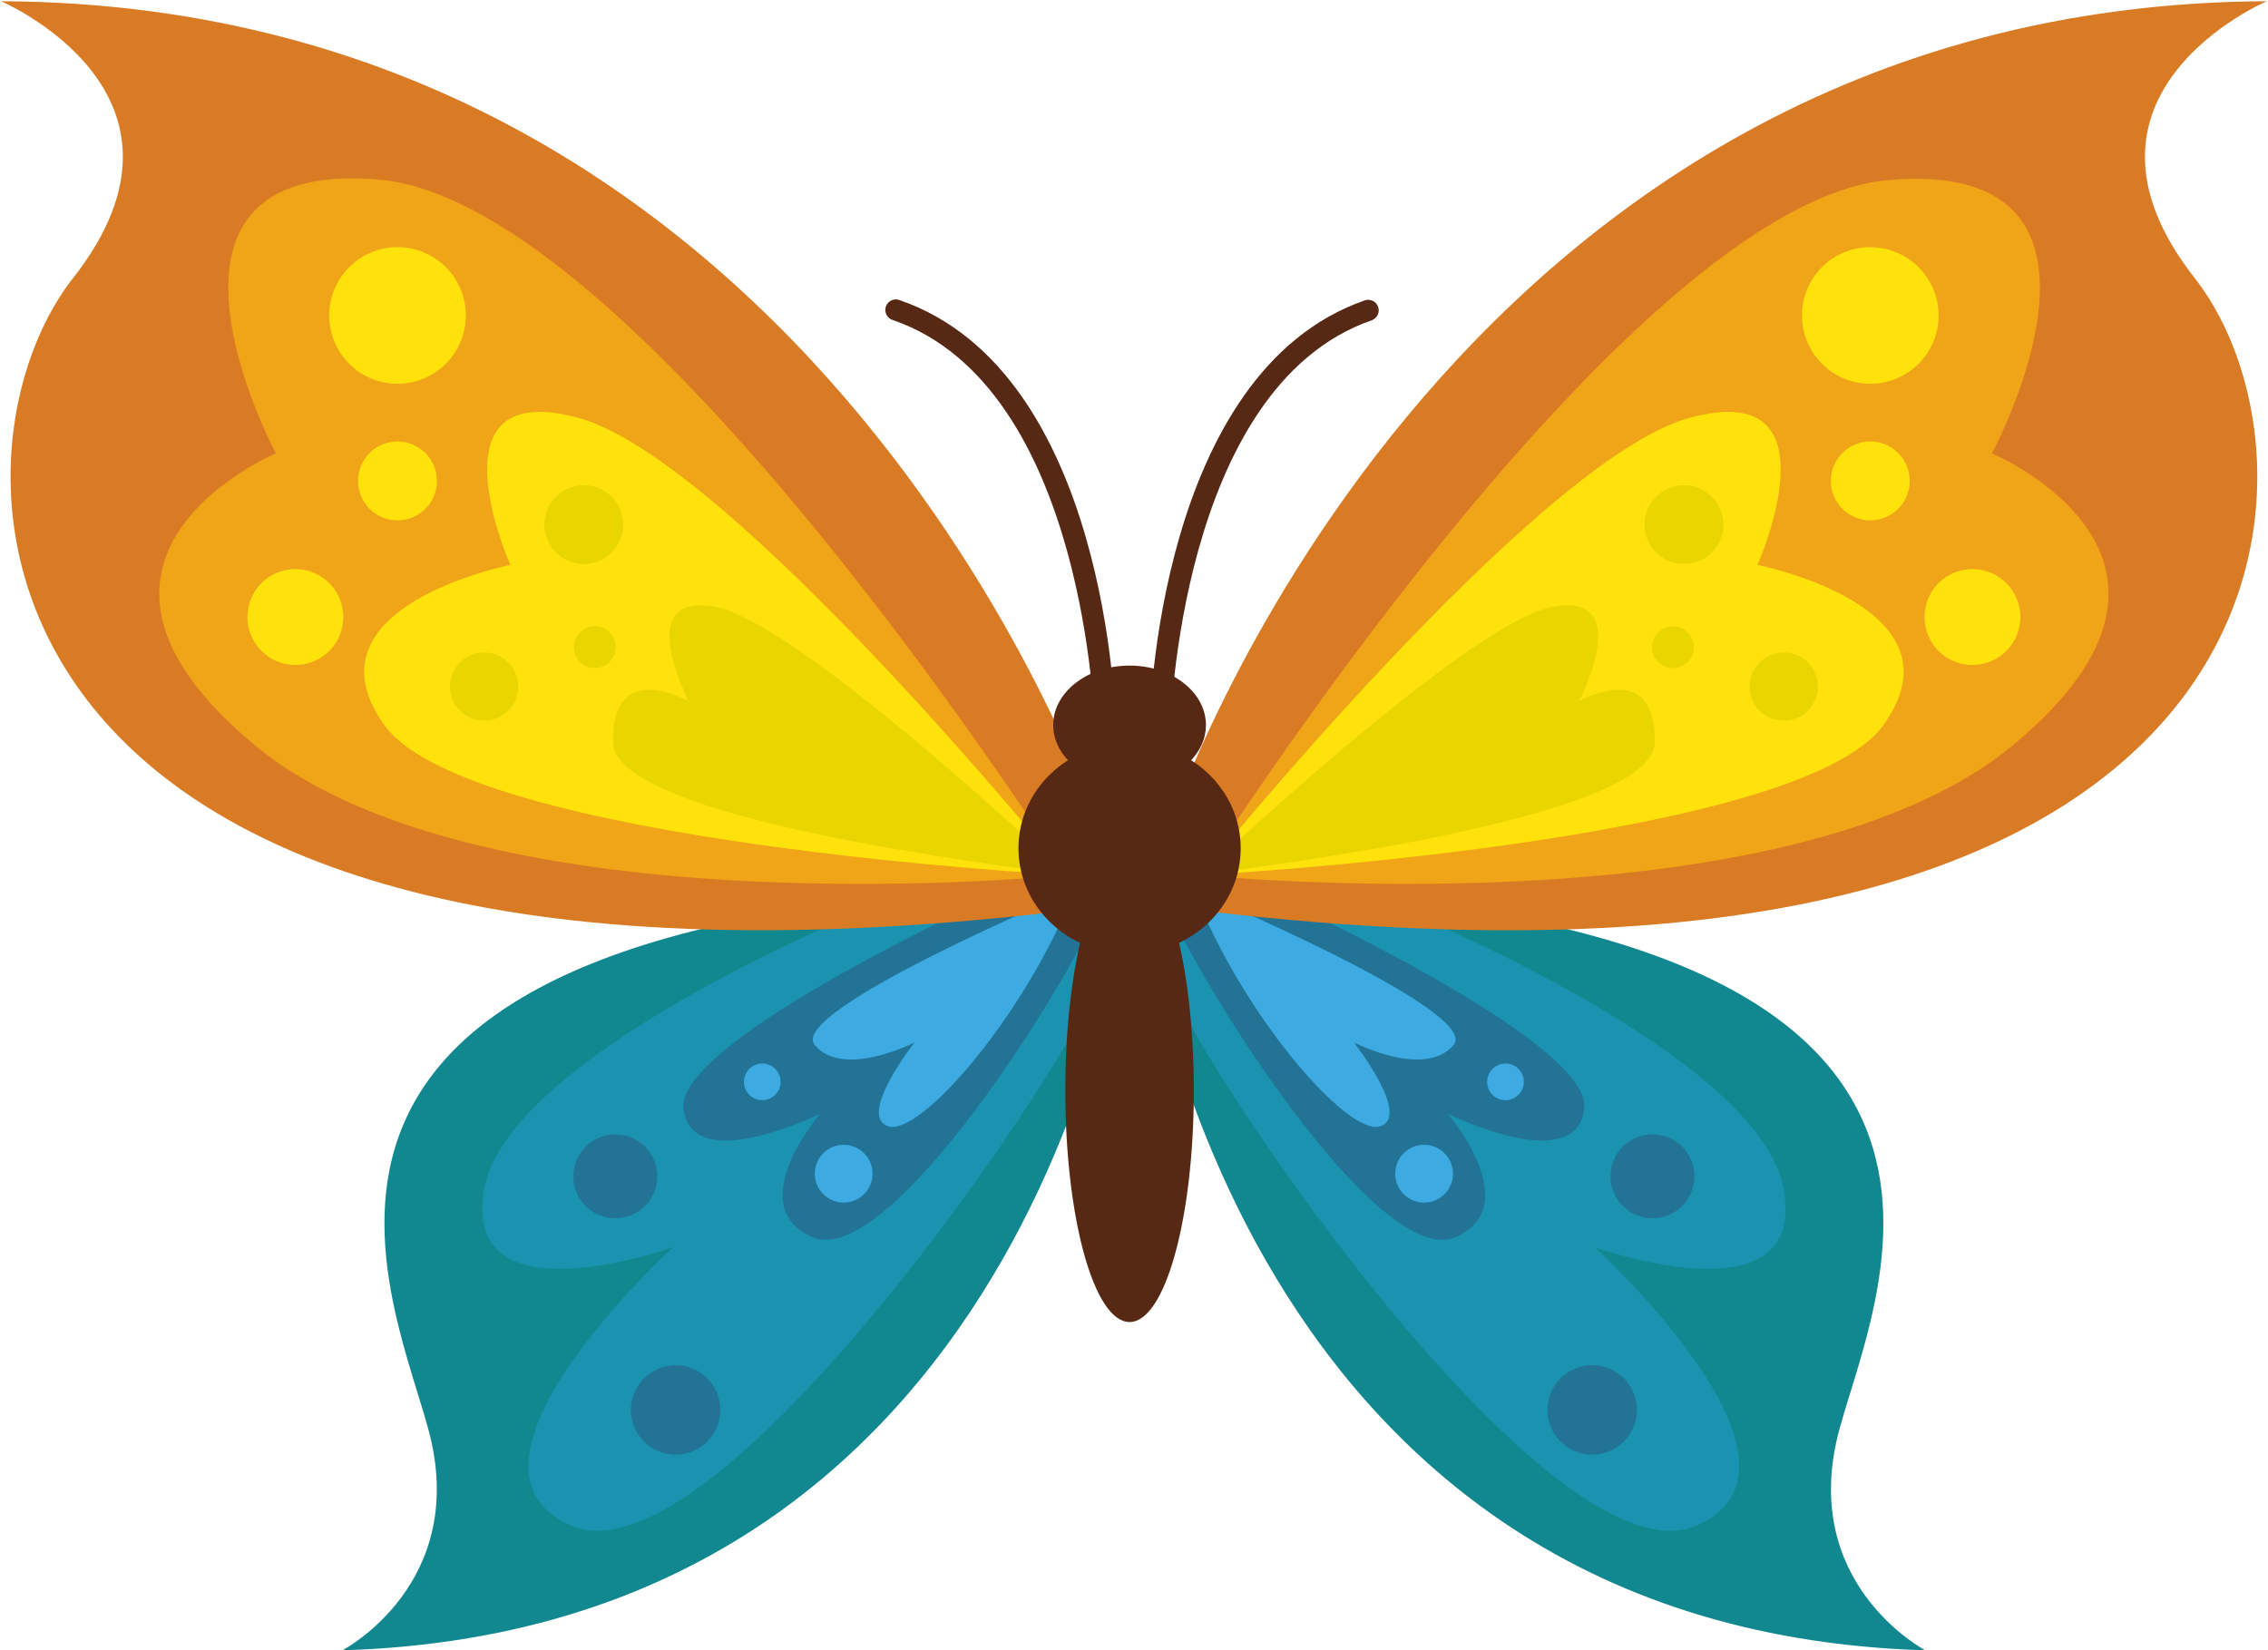 <svg width="191" height="139" viewBox="0 0 191 139" fill="none" xmlns="http://www.w3.org/2000/svg">
<path d="M95.117 74.521C95.117 74.521 88.696 137.202 28.831 138.999C28.831 138.999 39.654 133.366 36.05 120.293C32.446 107.219 16.879 75.389 95.117 74.521Z" fill="#11888F"/>
<path d="M72.595 76.756C72.595 76.756 42.754 88.871 40.765 100.177C38.776 111.484 56.685 105.043 56.685 105.043C56.685 105.043 36.565 123.386 48.043 128.474C59.522 133.562 86.94 94.433 92.028 83.823C97.116 73.213 88.929 72.335 88.929 72.335L72.595 76.756Z" fill="#1A92B0"/>
<path d="M84.305 75.2C84.305 75.2 56.907 87.576 57.563 93.371C58.219 99.166 69.061 93.805 69.061 93.805C69.061 93.805 62.429 101.548 68.395 104.193C74.362 106.838 88.071 86.022 92.482 76.795C96.894 67.568 84.305 75.2 84.305 75.2Z" fill="#227396"/>
<path d="M90.495 74.986C90.495 74.986 66.216 85.152 68.618 88.019C71.021 90.886 77.018 87.797 77.018 87.797C77.018 87.797 72.152 93.986 74.807 94.864C77.462 95.742 86.295 85.627 90.495 74.986Z" fill="#3DABE2"/>
<path d="M92.584 69.758C92.584 69.758 69.759 0.425 0.082 0.102C0.082 0.102 18.354 7.885 6.139 23.442C-6.076 38.998 -3.976 88.354 91.06 76.542L92.584 69.758Z" fill="#D87B24"/>
<path d="M89.848 73.706C89.848 73.706 53.889 16.981 31.891 15.123C9.894 13.266 23.23 38.181 23.23 38.181C23.23 38.181 2.312 46.984 21.544 62.833C40.775 78.683 89.848 73.706 89.848 73.706Z" fill="#F0A418"/>
<path d="M89.849 73.704C89.849 73.704 61.582 38.735 48.731 35.201C35.88 31.668 42.977 47.578 42.977 47.578C42.977 47.578 25.209 51.091 32.367 61.065C39.524 71.039 89.849 73.704 89.849 73.704Z" fill="#FFE20B"/>
<path d="M89.847 73.706C89.847 73.706 67.365 52.435 60.258 51.113C53.151 49.79 58.007 59.068 58.007 59.068C58.007 59.068 51.495 55.312 51.627 62.541C51.748 69.001 84.567 72.908 89.847 73.706Z" fill="#E9D600"/>
<path d="M39.23 26.571C39.23 27.709 38.893 28.821 38.26 29.768C37.628 30.714 36.729 31.451 35.678 31.887C34.627 32.322 33.47 32.437 32.353 32.214C31.237 31.992 30.212 31.444 29.407 30.64C28.602 29.835 28.054 28.81 27.832 27.693C27.61 26.577 27.724 25.42 28.16 24.369C28.595 23.317 29.333 22.419 30.279 21.786C31.225 21.154 32.338 20.817 33.476 20.817C34.232 20.817 34.98 20.965 35.678 21.255C36.376 21.544 37.011 21.968 37.545 22.502C38.079 23.036 38.503 23.671 38.792 24.369C39.081 25.067 39.23 25.815 39.23 26.571V26.571Z" fill="#FFE20B"/>
<path d="M36.797 40.503C36.797 41.16 36.603 41.802 36.238 42.349C35.873 42.895 35.354 43.321 34.747 43.572C34.14 43.823 33.472 43.889 32.828 43.761C32.184 43.633 31.592 43.316 31.128 42.852C30.663 42.387 30.347 41.796 30.219 41.151C30.09 40.507 30.156 39.839 30.408 39.232C30.659 38.626 31.085 38.107 31.631 37.742C32.177 37.377 32.819 37.182 33.476 37.182C34.357 37.182 35.202 37.532 35.825 38.155C36.447 38.778 36.797 39.623 36.797 40.503V40.503Z" fill="#FFE20B"/>
<path d="M28.792 50.992C29.006 51.849 28.933 52.753 28.584 53.565C28.235 54.376 27.629 55.051 26.86 55.486C26.09 55.92 25.2 56.09 24.325 55.97C23.449 55.849 22.638 55.446 22.014 54.82C21.39 54.194 20.989 53.381 20.872 52.505C20.755 51.63 20.928 50.74 21.365 49.972C21.802 49.204 22.479 48.601 23.291 48.254C24.104 47.908 25.008 47.838 25.865 48.055C26.573 48.234 27.219 48.602 27.735 49.119C28.25 49.636 28.616 50.284 28.792 50.992V50.992Z" fill="#FFE20B"/>
<path d="M52.486 44.175C52.488 44.833 52.295 45.476 51.931 46.023C51.568 46.571 51.05 46.998 50.443 47.251C49.836 47.504 49.168 47.571 48.523 47.444C47.878 47.317 47.286 47.002 46.82 46.537C46.355 46.073 46.037 45.481 45.908 44.837C45.779 44.192 45.844 43.524 46.096 42.917C46.347 42.309 46.772 41.79 47.319 41.424C47.865 41.059 48.508 40.864 49.165 40.864C50.044 40.864 50.887 41.212 51.51 41.833C52.133 42.454 52.484 43.296 52.486 44.175V44.175Z" fill="#E9D600"/>
<path d="M43.642 57.826C43.642 58.395 43.473 58.951 43.157 59.425C42.841 59.898 42.392 60.266 41.866 60.484C41.34 60.702 40.762 60.759 40.204 60.648C39.645 60.537 39.133 60.263 38.73 59.861C38.328 59.458 38.054 58.945 37.943 58.387C37.832 57.829 37.889 57.251 38.107 56.725C38.325 56.199 38.693 55.75 39.166 55.434C39.639 55.118 40.196 54.949 40.765 54.949C41.528 54.949 42.26 55.252 42.799 55.792C43.339 56.331 43.642 57.063 43.642 57.826Z" fill="#E9D600"/>
<path d="M51.859 54.514C51.857 54.864 51.752 55.204 51.557 55.493C51.361 55.782 51.085 56.007 50.762 56.139C50.439 56.272 50.084 56.305 49.742 56.236C49.4 56.167 49.086 55.998 48.84 55.75C48.594 55.503 48.426 55.188 48.359 54.845C48.292 54.503 48.327 54.148 48.461 53.826C48.595 53.504 48.822 53.228 49.112 53.035C49.402 52.841 49.744 52.738 50.093 52.738C50.325 52.738 50.556 52.784 50.771 52.873C50.986 52.963 51.181 53.094 51.345 53.259C51.51 53.424 51.639 53.62 51.728 53.835C51.816 54.051 51.861 54.282 51.859 54.514V54.514Z" fill="#E9D600"/>
<path d="M55.353 99.074C55.353 99.773 55.146 100.456 54.758 101.037C54.369 101.618 53.818 102.071 53.172 102.338C52.526 102.606 51.816 102.676 51.13 102.539C50.445 102.403 49.815 102.067 49.321 101.572C48.827 101.078 48.491 100.449 48.354 99.763C48.218 99.078 48.288 98.367 48.555 97.722C48.823 97.076 49.276 96.524 49.857 96.136C50.438 95.748 51.121 95.541 51.82 95.541C52.757 95.541 53.656 95.913 54.318 96.576C54.981 97.238 55.353 98.137 55.353 99.074V99.074Z" fill="#227396"/>
<path d="M60.662 118.741C60.664 119.486 60.445 120.216 60.032 120.836C59.619 121.457 59.031 121.941 58.342 122.228C57.654 122.514 56.896 122.589 56.164 122.444C55.433 122.299 54.761 121.941 54.234 121.413C53.707 120.886 53.348 120.214 53.203 119.483C53.058 118.751 53.133 117.994 53.42 117.305C53.706 116.617 54.19 116.029 54.811 115.616C55.432 115.203 56.161 114.983 56.907 114.985C57.902 114.988 58.855 115.384 59.559 116.088C60.263 116.792 60.659 117.745 60.662 118.741Z" fill="#227396"/>
<path d="M65.74 91.119C65.74 91.425 65.649 91.724 65.479 91.978C65.309 92.231 65.068 92.429 64.786 92.546C64.504 92.663 64.193 92.694 63.894 92.634C63.594 92.575 63.319 92.427 63.103 92.212C62.887 91.996 62.74 91.72 62.68 91.421C62.62 91.121 62.651 90.811 62.768 90.528C62.885 90.246 63.083 90.005 63.337 89.835C63.591 89.665 63.889 89.575 64.195 89.575C64.605 89.575 64.997 89.738 65.287 90.027C65.577 90.317 65.74 90.71 65.74 91.119V91.119Z" fill="#3DABE2"/>
<path d="M73.483 98.853C73.483 99.334 73.34 99.805 73.073 100.205C72.805 100.605 72.425 100.917 71.981 101.101C71.536 101.285 71.047 101.333 70.575 101.239C70.103 101.145 69.67 100.914 69.329 100.573C68.989 100.233 68.758 99.8 68.664 99.328C68.57 98.856 68.618 98.367 68.802 97.922C68.986 97.478 69.298 97.097 69.698 96.83C70.098 96.563 70.569 96.42 71.05 96.42C71.695 96.42 72.314 96.676 72.77 97.133C73.227 97.589 73.483 98.208 73.483 98.853V98.853Z" fill="#3DABE2"/>
<path d="M95.864 74.521C95.864 74.521 102.285 137.202 162.149 138.999C162.149 138.999 151.327 133.366 154.931 120.293C158.535 107.219 174.102 75.389 95.864 74.521Z" fill="#11888F"/>
<path d="M118.388 76.756C118.388 76.756 148.229 88.871 150.218 100.177C152.206 111.484 134.298 105.043 134.298 105.043C134.298 105.043 154.417 123.386 142.919 128.474C131.42 133.562 104.022 94.433 98.934 83.823C93.846 73.213 102.033 72.335 102.033 72.335L118.388 76.756Z" fill="#1A92B0"/>
<path d="M106.676 75.2C106.676 75.2 134.075 87.576 133.418 93.371C132.762 99.166 121.92 93.805 121.92 93.805C121.92 93.805 128.553 101.548 122.586 104.193C116.62 106.838 102.911 86.022 98.499 76.795C94.088 67.568 106.676 75.2 106.676 75.2Z" fill="#227396"/>
<path d="M100.539 74.986C100.539 74.986 124.848 85.152 122.415 88.019C119.982 90.886 114.016 87.797 114.016 87.797C114.016 87.797 118.882 93.986 116.227 94.864C113.572 95.742 104.688 85.627 100.539 74.986Z" fill="#3DABE2"/>
<path d="M98.398 69.758C98.398 69.758 121.223 0.425 190.9 0.102C190.9 0.102 172.628 7.885 184.843 23.442C197.058 38.998 194.998 88.374 99.962 76.542L98.398 69.758Z" fill="#D87B24"/>
<path d="M101.135 73.706C101.135 73.706 137.094 16.981 159.121 15.154C181.149 13.326 167.753 38.181 167.753 38.181C167.753 38.181 188.67 46.984 169.439 62.833C150.207 78.683 101.135 73.706 101.135 73.706Z" fill="#F0A418"/>
<path d="M101.135 73.704C101.135 73.704 129.401 38.735 142.252 35.201C155.103 31.668 148.006 47.578 148.006 47.578C148.006 47.578 165.774 51.091 158.616 61.065C151.459 71.039 101.135 73.704 101.135 73.704Z" fill="#FFE20B"/>
<path d="M101.135 73.706C101.135 73.706 123.616 52.435 130.723 51.113C137.831 49.79 132.975 59.068 132.975 59.068C132.975 59.068 139.486 55.312 139.355 62.541C139.234 69.001 106.414 72.908 101.135 73.706Z" fill="#E9D600"/>
<path d="M151.752 26.571C151.752 27.709 152.09 28.821 152.722 29.768C153.354 30.714 154.253 31.451 155.304 31.887C156.356 32.322 157.513 32.437 158.629 32.214C159.745 31.992 160.771 31.444 161.575 30.64C162.38 29.835 162.928 28.81 163.15 27.693C163.372 26.577 163.258 25.42 162.823 24.369C162.387 23.317 161.65 22.419 160.703 21.786C159.757 21.154 158.645 20.817 157.506 20.817C156.751 20.817 156.003 20.965 155.304 21.255C154.606 21.544 153.972 21.968 153.438 22.502C152.903 23.036 152.479 23.671 152.19 24.369C151.901 25.067 151.752 25.815 151.752 26.571V26.571Z" fill="#FFE20B"/>
<path d="M154.183 40.503C154.183 41.16 154.378 41.802 154.743 42.349C155.108 42.895 155.627 43.321 156.234 43.572C156.841 43.823 157.508 43.889 158.153 43.761C158.797 43.633 159.389 43.316 159.853 42.852C160.318 42.387 160.634 41.796 160.762 41.151C160.89 40.507 160.825 39.839 160.573 39.232C160.322 38.626 159.896 38.107 159.35 37.742C158.804 37.377 158.162 37.182 157.505 37.182C156.624 37.182 155.779 37.532 155.156 38.155C154.533 38.778 154.183 39.623 154.183 40.503V40.503Z" fill="#FFE20B"/>
<path d="M162.19 50.992C161.976 51.849 162.05 52.753 162.399 53.565C162.748 54.376 163.353 55.051 164.123 55.486C164.892 55.92 165.783 56.09 166.658 55.97C167.533 55.849 168.345 55.446 168.968 54.82C169.592 54.194 169.993 53.381 170.11 52.505C170.228 51.63 170.055 50.74 169.618 49.972C169.18 49.204 168.504 48.601 167.691 48.254C166.878 47.908 165.974 47.838 165.118 48.055C164.41 48.234 163.763 48.602 163.248 49.119C162.732 49.636 162.367 50.284 162.19 50.992V50.992Z" fill="#FFE20B"/>
<path d="M138.497 44.175C138.495 44.833 138.688 45.476 139.051 46.023C139.415 46.571 139.933 46.998 140.54 47.251C141.147 47.504 141.815 47.571 142.46 47.444C143.105 47.317 143.697 47.002 144.163 46.537C144.628 46.073 144.946 45.481 145.075 44.837C145.204 44.192 145.138 43.524 144.887 42.917C144.636 42.309 144.211 41.79 143.664 41.424C143.118 41.059 142.475 40.864 141.818 40.864C140.939 40.864 140.096 41.212 139.473 41.833C138.85 42.454 138.499 43.296 138.497 44.175V44.175Z" fill="#E9D600"/>
<path d="M150.217 60.703C151.806 60.703 153.094 59.415 153.094 57.826C153.094 56.237 151.806 54.949 150.217 54.949C148.628 54.949 147.34 56.237 147.34 57.826C147.34 59.415 148.628 60.703 150.217 60.703Z" fill="#E9D600"/>
<path d="M139.122 54.514C139.124 54.864 139.229 55.204 139.424 55.493C139.62 55.782 139.896 56.007 140.219 56.139C140.542 56.272 140.897 56.305 141.239 56.236C141.581 56.167 141.895 55.998 142.141 55.75C142.387 55.503 142.554 55.188 142.622 54.845C142.689 54.503 142.653 54.148 142.519 53.826C142.385 53.504 142.159 53.228 141.869 53.035C141.578 52.841 141.237 52.738 140.888 52.738C140.655 52.738 140.425 52.784 140.21 52.873C139.995 52.963 139.8 53.094 139.635 53.259C139.471 53.424 139.341 53.62 139.253 53.835C139.165 54.051 139.12 54.282 139.122 54.514V54.514Z" fill="#E9D600"/>
<path d="M135.629 99.074C135.629 99.773 135.837 100.456 136.225 101.037C136.613 101.618 137.165 102.071 137.811 102.338C138.456 102.606 139.167 102.676 139.852 102.539C140.537 102.403 141.167 102.067 141.661 101.572C142.155 101.078 142.492 100.449 142.628 99.763C142.764 99.078 142.694 98.367 142.427 97.722C142.16 97.076 141.707 96.524 141.126 96.136C140.545 95.748 139.862 95.541 139.163 95.541C138.226 95.541 137.327 95.913 136.664 96.576C136.002 97.238 135.629 98.137 135.629 99.074V99.074Z" fill="#227396"/>
<path d="M130.32 118.741C130.318 119.486 130.537 120.216 130.95 120.836C131.363 121.457 131.951 121.941 132.64 122.228C133.328 122.514 134.086 122.589 134.817 122.444C135.549 122.299 136.221 121.941 136.748 121.413C137.275 120.886 137.634 120.214 137.779 119.483C137.924 118.751 137.849 117.994 137.562 117.305C137.276 116.617 136.792 116.029 136.171 115.616C135.55 115.203 134.821 114.983 134.075 114.985C133.08 114.988 132.126 115.384 131.423 116.088C130.719 116.792 130.323 117.745 130.32 118.741Z" fill="#227396"/>
<path d="M126.785 92.664C127.638 92.664 128.33 91.972 128.33 91.119C128.33 90.266 127.638 89.575 126.785 89.575C125.932 89.575 125.24 90.266 125.24 91.119C125.24 91.972 125.932 92.664 126.785 92.664Z" fill="#3DABE2"/>
<path d="M117.498 98.853C117.498 99.334 117.641 99.805 117.908 100.205C118.175 100.605 118.555 100.917 119 101.101C119.444 101.285 119.933 101.333 120.405 101.239C120.877 101.145 121.311 100.914 121.651 100.573C121.991 100.233 122.223 99.8 122.317 99.328C122.411 98.856 122.363 98.367 122.178 97.922C121.994 97.478 121.683 97.097 121.282 96.83C120.882 96.563 120.412 96.42 119.931 96.42C119.286 96.42 118.667 96.676 118.21 97.133C117.754 97.589 117.498 98.208 117.498 98.853V98.853Z" fill="#3DABE2"/>
<path d="M93.087 62.409C92.857 62.407 92.636 62.315 92.473 62.153C92.309 61.991 92.214 61.771 92.209 61.541C92.209 61.248 91.512 32.608 75.219 26.965C75.1 26.934 74.99 26.879 74.894 26.803C74.798 26.727 74.719 26.633 74.661 26.525C74.603 26.417 74.568 26.299 74.558 26.177C74.549 26.055 74.564 25.933 74.604 25.817C74.644 25.701 74.707 25.595 74.789 25.505C74.872 25.415 74.972 25.343 75.084 25.294C75.196 25.244 75.316 25.218 75.439 25.217C75.561 25.216 75.682 25.241 75.794 25.289C93.259 31.346 93.966 60.279 93.966 61.511C93.968 61.745 93.879 61.97 93.716 62.138C93.553 62.306 93.331 62.404 93.097 62.409H93.087Z" fill="#572814"/>
<path d="M97.661 62.408C97.427 62.403 97.205 62.306 97.042 62.138C96.88 61.969 96.79 61.744 96.793 61.51C96.793 60.278 97.51 31.345 114.964 25.288C115.183 25.222 115.42 25.243 115.624 25.347C115.828 25.451 115.984 25.63 116.06 25.846C116.135 26.062 116.125 26.299 116.029 26.507C115.934 26.716 115.762 26.88 115.55 26.964C99.236 32.607 98.559 61.288 98.549 61.54C98.544 61.772 98.448 61.993 98.282 62.155C98.116 62.318 97.893 62.408 97.661 62.408V62.408Z" fill="#572814"/>
<path d="M95.127 111.349C98.116 111.349 100.538 102.617 100.538 91.845C100.538 81.074 98.116 72.341 95.127 72.341C92.139 72.341 89.716 81.074 89.716 91.845C89.716 102.617 92.139 111.349 95.127 111.349Z" fill="#572814"/>
<path d="M95.127 66.073C98.679 66.073 101.558 63.831 101.558 61.066C101.558 58.3 98.679 56.059 95.127 56.059C91.576 56.059 88.697 58.3 88.697 61.066C88.697 63.831 91.576 66.073 95.127 66.073Z" fill="#572814"/>
<path d="M95.127 80.347C100.295 80.347 104.485 76.361 104.485 71.443C104.485 66.526 100.295 62.539 95.127 62.539C89.959 62.539 85.769 66.526 85.769 71.443C85.769 76.361 89.959 80.347 95.127 80.347Z" fill="#572814"/>
</svg>
